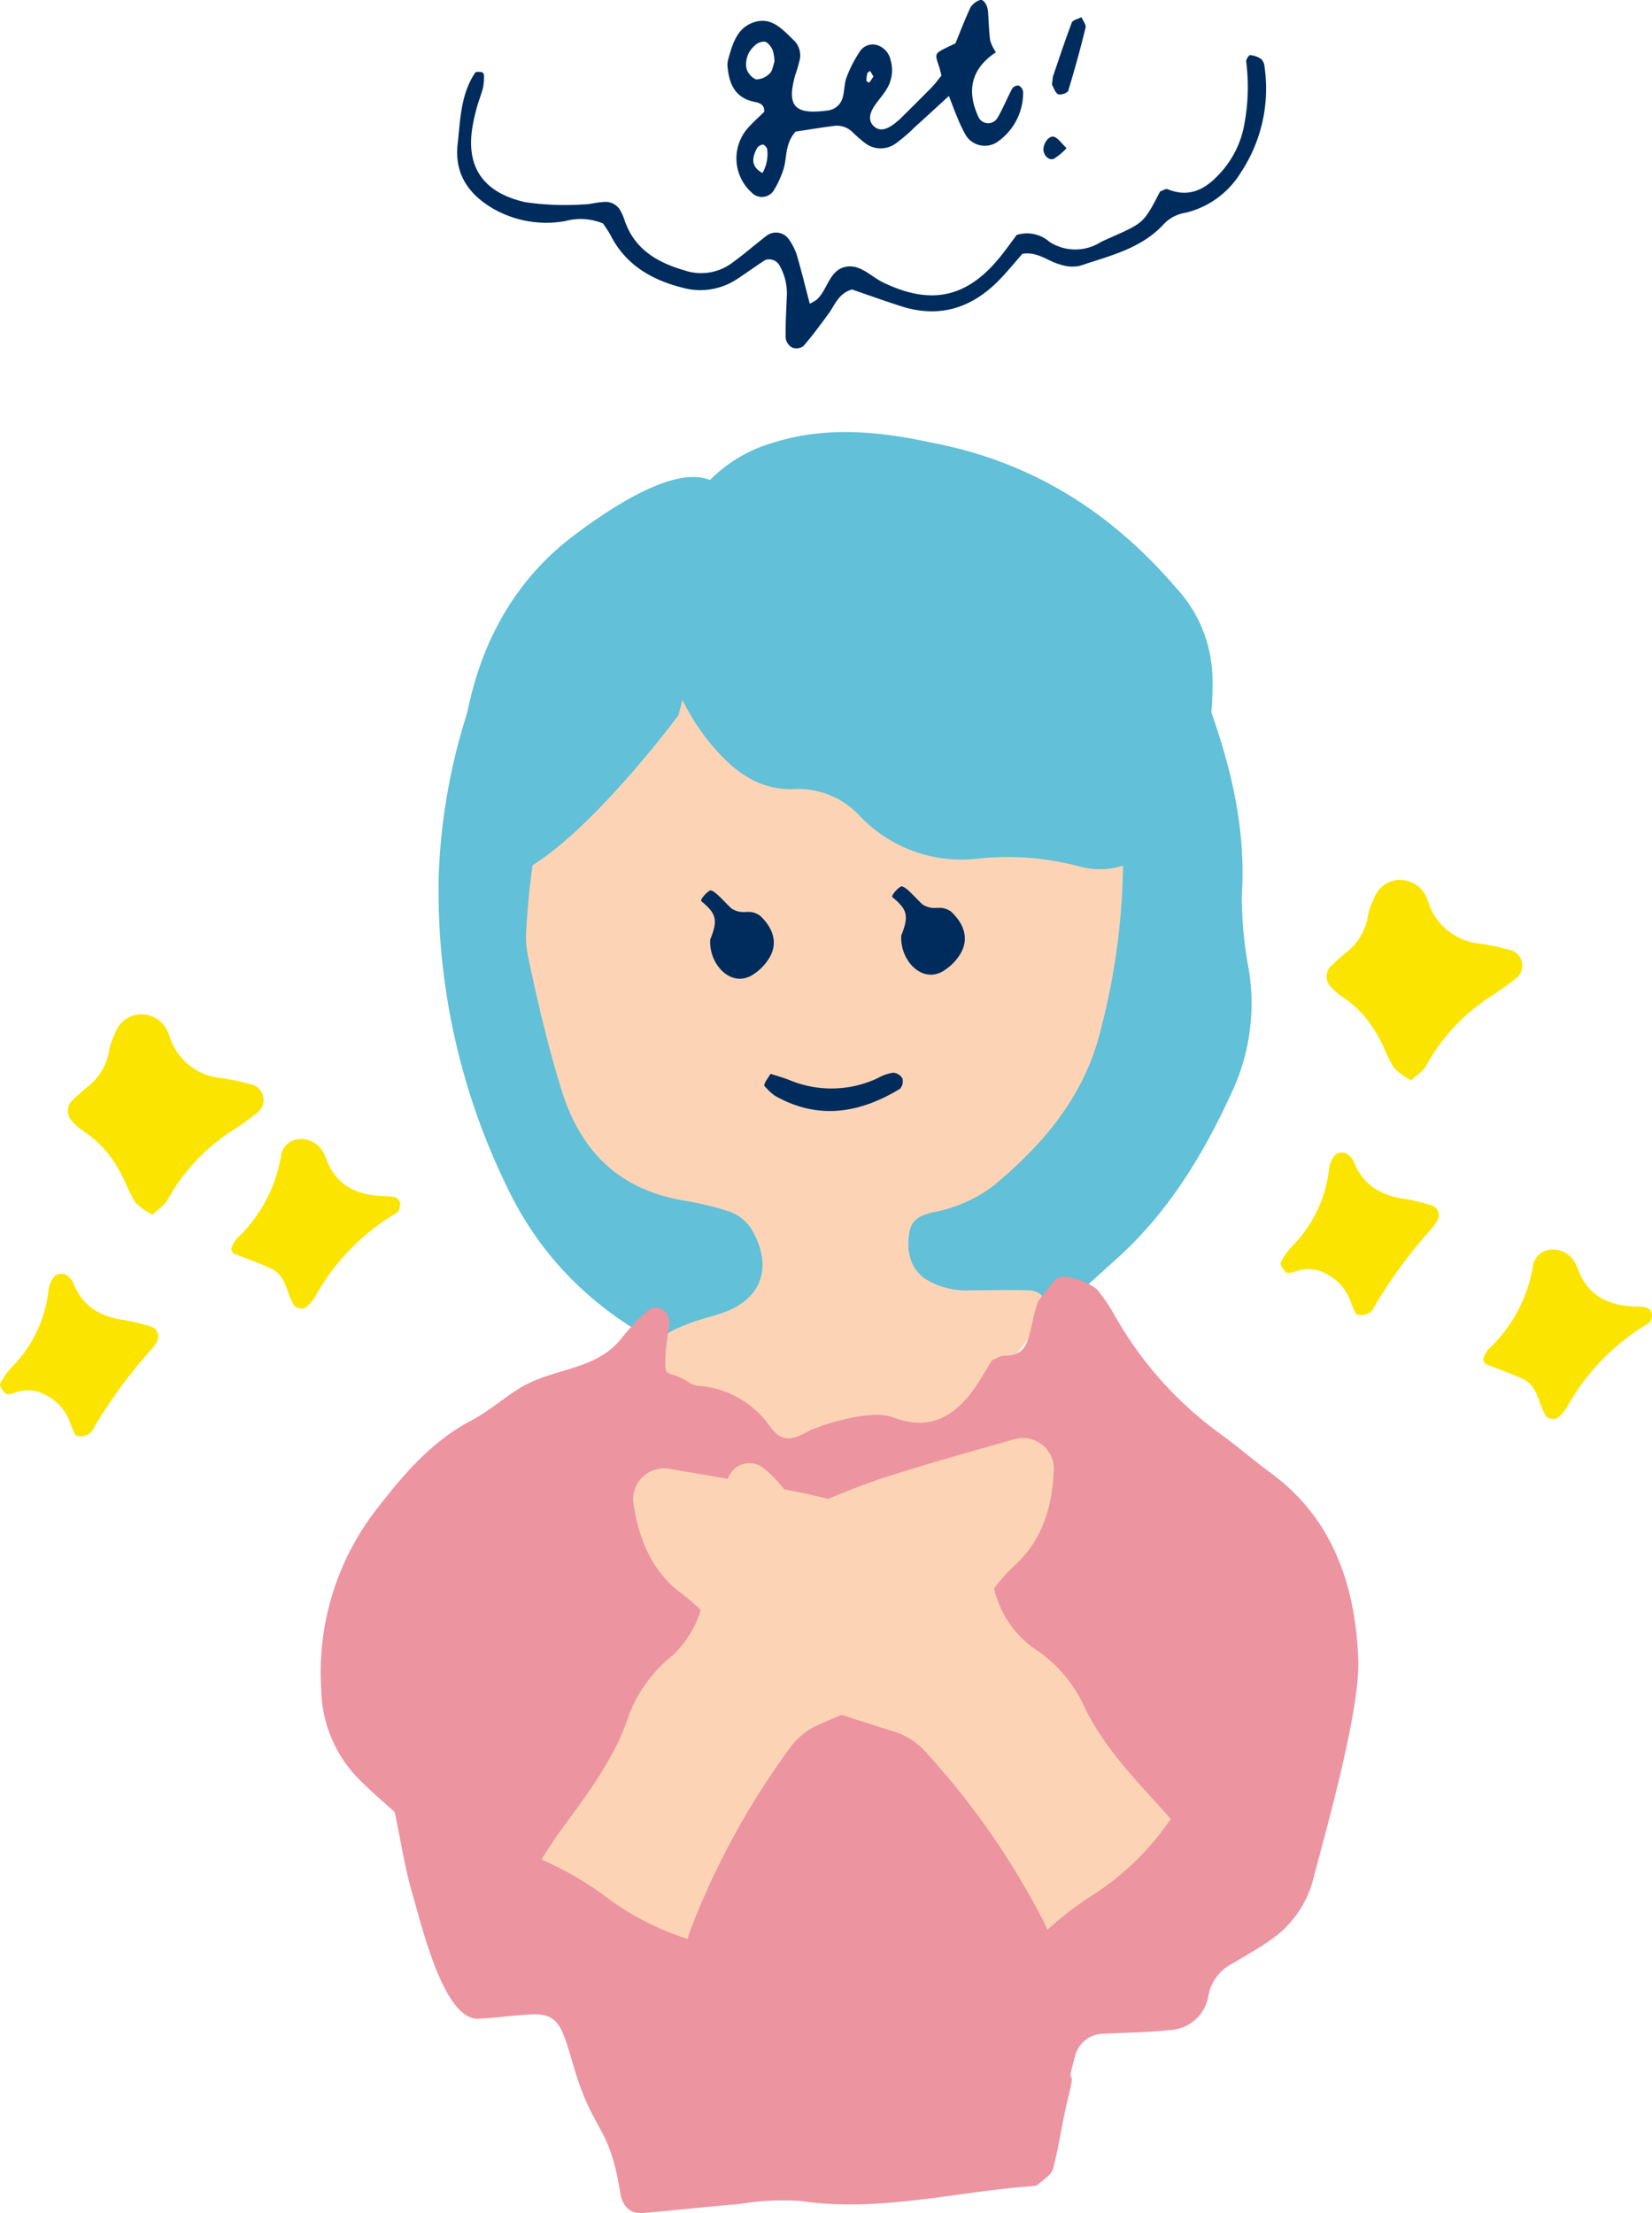 <svg id="img-enjoy-how-05" xmlns="http://www.w3.org/2000/svg" xmlns:xlink="http://www.w3.org/1999/xlink" width="161.208" height="215.893" viewBox="0 0 161.208 215.893">
  <defs>
    <clipPath id="clip-path">
      <rect id="長方形_80" data-name="長方形 80" width="161.208" height="215.893" fill="none"/>
    </clipPath>
  </defs>
  <g id="グループ_65" data-name="グループ 65" clip-path="url(#clip-path)">
    <path id="パス_244" data-name="パス 244" d="M16.516,142.8a6.211,6.211,0,0,1-1.656-1.174c-.739-1.092-1.081-2.39-1.831-3.531a10.365,10.365,0,0,0-3.268-3.447,6.3,6.3,0,0,1-1.189-1.062,1.425,1.425,0,0,1,.009-1.837c.473-.471.973-.917,1.484-1.346a5.6,5.6,0,0,0,2.222-3.687,5.443,5.443,0,0,1,.535-1.506,2.719,2.719,0,0,1,2.332-1.947,2.815,2.815,0,0,1,2.882,1.777c.1.246.173.507.271.757a5.835,5.835,0,0,0,4.887,3.666,24.778,24.778,0,0,1,3.123.673,1.576,1.576,0,0,1,.524,2.63,27.787,27.787,0,0,1-2.269,1.656,18.893,18.893,0,0,0-6.583,6.909c-.271.539-.89.9-1.473,1.468" transform="translate(-1.625 -24.3)" fill="#fbe500"/>
    <path id="パス_245" data-name="パス 245" d="M28.088,149.156a3.15,3.15,0,0,1,.5-.984,14.392,14.392,0,0,0,4.361-8.015,1.881,1.881,0,0,1,1.485-1.7,2.441,2.441,0,0,1,2.693,1.324,5.954,5.954,0,0,1,.312.743c.985,2.441,2.948,3.342,5.421,3.441a5.226,5.226,0,0,1,1.2.105.894.894,0,0,1,.508.54,1.431,1.431,0,0,1-.11.751.588.588,0,0,1-.27.281,21.781,21.781,0,0,0-7.818,7.995,3.837,3.837,0,0,1-1.018,1.215,1.059,1.059,0,0,1-1.032-.109c-.865-1.155-.762-2.946-2.273-3.672-1.2-.576-2.47-1-3.7-1.5-.1-.039-.137-.215-.254-.411" transform="translate(-5.537 -27.285)" fill="#fbe500"/>
    <path id="パス_246" data-name="パス 246" d="M7.345,170.505A13.625,13.625,0,0,1,6.8,169.2a4.808,4.808,0,0,0-2.384-2.617,3.545,3.545,0,0,0-3.105-.154c-.245.078-.634.148-.771.021-.259-.242-.613-.73-.521-.934a6.4,6.4,0,0,1,1.13-1.628,12.621,12.621,0,0,0,3.581-7.5,2.676,2.676,0,0,1,.636-1.426,1.163,1.163,0,0,1,1.074-.1,1.754,1.754,0,0,1,.747.9c.914,2.251,2.686,3.221,4.98,3.537a20.132,20.132,0,0,1,2.724.679,1.036,1.036,0,0,1,.45,1.364,4.654,4.654,0,0,1-.438.666,48.034,48.034,0,0,0-5.736,7.779,1.353,1.353,0,0,1-1.818.719" transform="translate(0 -30.512)" fill="#fbe500"/>
    <path id="パス_247" data-name="パス 247" d="M169.509,126.465a6.21,6.21,0,0,1-1.656-1.174c-.739-1.092-1.081-2.39-1.831-3.531a10.365,10.365,0,0,0-3.268-3.447,6.269,6.269,0,0,1-1.189-1.062,1.425,1.425,0,0,1,.009-1.837c.473-.471.973-.917,1.484-1.346a5.6,5.6,0,0,0,2.222-3.687,5.444,5.444,0,0,1,.535-1.506,2.719,2.719,0,0,1,2.332-1.947,2.815,2.815,0,0,1,2.882,1.777c.1.246.173.507.271.757a5.835,5.835,0,0,0,4.887,3.666,24.782,24.782,0,0,1,3.123.673,1.577,1.577,0,0,1,.524,2.631,27.972,27.972,0,0,1-2.269,1.655A18.893,18.893,0,0,0,170.982,125c-.271.539-.89.9-1.473,1.468" transform="translate(-31.786 -21.079)" fill="#fbe500"/>
    <path id="パス_248" data-name="パス 248" d="M180.242,162.578a3.158,3.158,0,0,1,.5-.984,14.392,14.392,0,0,0,4.361-8.015,1.881,1.881,0,0,1,1.485-1.7,2.441,2.441,0,0,1,2.693,1.324,5.957,5.957,0,0,1,.312.743c.985,2.441,2.948,3.342,5.421,3.441a5.224,5.224,0,0,1,1.2.105.9.9,0,0,1,.508.54,1.432,1.432,0,0,1-.11.751.592.592,0,0,1-.27.281,21.776,21.776,0,0,0-7.818,7.995,3.847,3.847,0,0,1-1.018,1.215,1.059,1.059,0,0,1-1.033-.109c-.865-1.155-.762-2.946-2.273-3.672-1.2-.576-2.47-1-3.7-1.5-.1-.039-.137-.214-.254-.411" transform="translate(-35.533 -29.931)" fill="#fbe500"/>
    <path id="パス_249" data-name="パス 249" d="M162.992,155.783a13.221,13.221,0,0,1-.549-1.309,4.808,4.808,0,0,0-2.384-2.617,3.545,3.545,0,0,0-3.105-.154c-.245.078-.634.148-.771.021-.259-.241-.613-.73-.521-.934a6.4,6.4,0,0,1,1.13-1.628,12.624,12.624,0,0,0,3.581-7.5,2.675,2.675,0,0,1,.636-1.426,1.163,1.163,0,0,1,1.074-.1,1.757,1.757,0,0,1,.747.9c.913,2.251,2.685,3.221,4.98,3.537a20.091,20.091,0,0,1,2.723.679,1.036,1.036,0,0,1,.45,1.364,4.72,4.72,0,0,1-.438.666,48.034,48.034,0,0,0-5.736,7.779,1.353,1.353,0,0,1-1.818.719" transform="translate(-30.684 -27.61)" fill="#fbe500"/>
    <path id="パス_250" data-name="パス 250" d="M89.968,30.954a5.881,5.881,0,0,0,.674-.392c1.087-.967,1.22-2.9,2.855-3.216,1.408-.269,2.444.953,3.636,1.529,4.68,2.259,8.2,1.5,11.439-2.517.586-.727,1.125-1.49,1.594-2.116a3.338,3.338,0,0,1,3.189.662,4.621,4.621,0,0,0,4.968.059c.358-.185.731-.344,1.1-.507,3.155-1.4,3.155-1.4,4.737-4.458.248-.079.55-.294.735-.218,2.078.843,3.644.042,5.029-1.465a9.429,9.429,0,0,0,2.4-4.582,19.761,19.761,0,0,0,.237-6.414c-.024-.2.268-.631.388-.622A2.212,2.212,0,0,1,134,7.063a1.081,1.081,0,0,1,.343.707,14.818,14.818,0,0,1-2.319,10.4,8.662,8.662,0,0,1-5.432,3.916,3.66,3.66,0,0,0-2.082,1.109c-2.205,2.4-5.3,3.083-8.209,4.069a3.7,3.7,0,0,1-1.95-.16c-1.149-.3-2.1-1.249-3.623-1.028-.6.683-1.274,1.5-2,2.281-2.706,2.914-5.932,4.087-9.834,2.841-1.654-.529-3.288-1.12-4.806-1.639-1.333.4-1.658,1.516-2.28,2.362-.792,1.076-1.582,2.157-2.456,3.164a1.176,1.176,0,0,1-1.089.146,1.273,1.273,0,0,1-.641-.922c-.028-1.341.059-2.686.11-4.028a5.537,5.537,0,0,0-.729-3.1,1.165,1.165,0,0,0-1.388-.491c-.9.587-1.769,1.22-2.668,1.809a6.486,6.486,0,0,1-5.4.885c-3-.763-5.48-2.189-6.966-5.03-.246-.469-.563-.9-.768-1.226a5.72,5.72,0,0,0-3.708-.24,10.444,10.444,0,0,1-7.019-1.208c-2.41-1.407-3.8-3.4-3.475-6.3.267-2.394.295-4.857,1.711-6.966.079-.118.438-.085.658-.055.086.012.207.213.206.326a5.216,5.216,0,0,1-.1,1.2c-.165.65-.426,1.276-.6,1.924a18.547,18.547,0,0,0-.439,1.965c-.584,3.659.87,6.313,5.2,7.276a27.157,27.157,0,0,0,5.617.213c.665,0,1.329-.212,2-.237a1.635,1.635,0,0,1,1.661.9,5.421,5.421,0,0,1,.328.736c.917,2.877,3.106,4.219,5.844,5.019a5.058,5.058,0,0,0,4.608-.651c1.2-.854,2.311-1.839,3.485-2.735a1.526,1.526,0,0,1,2.14.365,6.247,6.247,0,0,1,.747,1.422c.453,1.533.831,3.088,1.3,4.875" transform="translate(-10.954 -1.32)" fill="#002c5d"/>
    <path id="パス_251" data-name="パス 251" d="M110.019,9.369c-1.379,1.263-2.354,2.165-3.34,3.052a15.533,15.533,0,0,1-1.829,1.566,2.491,2.491,0,0,1-3.016-.04,12.544,12.544,0,0,1-1.214-1.059,2.172,2.172,0,0,0-1.847-.6c-1.317.169-2.627.388-3.712.552C94,14.065,94.243,15.371,93.887,16.5a9.4,9.4,0,0,1-1,2.154,1.38,1.38,0,0,1-2.113.127,4.483,4.483,0,0,1-.446-6.195c.519-.607,1.13-1.137,1.678-1.68.039-.773-.519-.875-1.028-.985C89.241,9.544,88.625,8.3,88.447,6.7a2.159,2.159,0,0,1,.014-.8c.435-1.563.862-3.234,2.636-3.757,1.677-.5,2.732.772,3.8,1.792a2.03,2.03,0,0,1,.584,1.848,13.95,13.95,0,0,1-.449,1.544c-.9,3.178.063,3.865,3.2,3.45a1.72,1.72,0,0,0,1.433-1.27c.181-.642.146-1.356.381-1.973a12.209,12.209,0,0,1,1.264-2.47,1.494,1.494,0,0,1,1.757-.649,1.948,1.948,0,0,1,1.27,1.446,3.506,3.506,0,0,1-.324,2.731c-.331.578-.79,1.08-1.176,1.628-.639.9-.668,1.637-.1,2.128.548.475,1.237.337,2.156-.43.1-.088.217-.162.312-.257,1.049-1.042,2.105-2.077,3.138-3.136.366-.374.674-.806.959-1.152-.1-.381-.15-.635-.233-.879-.421-1.242-.441-1.257.651-1.81.238-.12.482-.232.946-.454.435-1.061.907-2.305,1.468-3.509a1.808,1.808,0,0,1,.87-.7c.368-.173.792.418.845,1.15.067.931.084,1.869.209,2.793a4.329,4.329,0,0,0,.556,1.136c-2.4,1.585-2.88,3.728-1.73,6.253a1.048,1.048,0,0,0,1.888.136c.538-.92.937-1.92,1.44-2.861a.712.712,0,0,1,.63-.281.807.807,0,0,1,.426.6,5.807,5.807,0,0,1-2.426,4.837,2.185,2.185,0,0,1-3.172-.6,15.029,15.029,0,0,1-.857-1.813c-.213-.487-.389-.988-.788-2.014M93.007,6.032A4.032,4.032,0,0,0,92.833,4.9c-.153-.339-.451-.757-.762-.834a1.311,1.311,0,0,0-1.024.413,2.371,2.371,0,0,0-.781,2.161,1.677,1.677,0,0,0,.943,1.107,1.913,1.913,0,0,0,1.338-.587c.263-.23.3-.714.459-1.129M91.836,16.876a3.777,3.777,0,0,0,.464-2.3c-.026-.185-.289-.474-.436-.47a.811.811,0,0,0-.587.389c-.422.858-.651,1.716.559,2.385m10.829-9.414-.326-.545c-.094.077-.245.139-.271.234a2.635,2.635,0,0,0-.084.735c0,.06.256.178.267.165.151-.185.28-.388.414-.588" transform="translate(-17.43 0)" fill="#002c5d"/>
    <path id="パス_252" data-name="パス 252" d="M127.949,7.9c.515-1.505,1.136-3.409,1.843-5.28.1-.26.622-.36.949-.533.143.344.469.733.4,1.024q-.757,3.1-1.692,6.156c-.064.211-.708.438-.969.344s-.424-.569-.593-.9c-.051-.1.014-.259.064-.815" transform="translate(-25.207 -0.411)" fill="#002c5d"/>
    <path id="パス_253" data-name="パス 253" d="M129.078,17.729a5.969,5.969,0,0,1-1.235,1.033c-.469.2-.979-.3-1.016-.845-.046-.665.569-1.484,1.059-1.293.4.157.689.618,1.192,1.1" transform="translate(-25.002 -3.272)" fill="#002c5d"/>
    <path id="パス_254" data-name="パス 254" d="M139.8,122.47c-2.832,6.3-6.328,12.155-11.53,16.811-2.182,1.953-4.319,3.965-6.59,5.806-2.849,2.307-5.728,4.441-9.731,4.385-1.517-.022-3.13,1.106-4.584,1.925-1.469.828-2.76,1.977-4.192,2.882a2.353,2.353,0,0,1-3.16-.812c-1.1-1.624-2.03-3.306-1.738-5.41.5-3.638.847-7.305,1.56-10.9a17.029,17.029,0,0,1,2.15-5.425c4.716-7.734,9.546-15.4,14.4-23.044a19.744,19.744,0,0,1,3.219-3.964,48.55,48.55,0,0,0,9.634-12.855c1.405-2.58,2.885-5.122,4.454-7.6a2.4,2.4,0,0,1,1.807-.949,2.117,2.117,0,0,1,1.55,1.152c2.29,6.184,3.932,12.484,3.5,19.253a37.925,37.925,0,0,0,.671,7.242A20.477,20.477,0,0,1,139.8,122.47" transform="translate(-19.364 -16.424)" fill="#62c0d8"/>
    <path id="パス_255" data-name="パス 255" d="M89.941,148.7a17.629,17.629,0,0,1-11.309-.729C70.364,144.6,63.89,139.138,60,130.995a65.823,65.823,0,0,1-6.687-30.259,58.747,58.747,0,0,1,5.048-21.958c.875-2.031,2.678-2.408,4.43-1.083a5.822,5.822,0,0,1,2.652,3.71c.327,2.133,1.484,3.826,2.6,5.61a66.073,66.073,0,0,1,7.309,16.376c1.336,4.5,2.711,8.983,4.06,13.477,2.182,7.272,5.555,14.044,8.765,20.883a15.976,15.976,0,0,0,4.606,5.226,2.806,2.806,0,0,1-.566,4.613c-.906.5-1.86.908-2.281,1.11" transform="translate(-10.507 -15.164)" fill="#62c0d8"/>
    <path id="パス_256" data-name="パス 256" d="M122.165,94.683a66.366,66.366,0,0,1-2.143,19c-1.568,6.5-5.613,11.181-10.4,15.18a13.885,13.885,0,0,1-5.964,2.644c-1.1.255-2.119.635-2.33,2.038-.319,2.117.312,3.674,1.7,4.543a7.527,7.527,0,0,0,4.18,1.034c1.989-.009,3.979-.071,5.964.01a1.8,1.8,0,0,1,1.179,2.993c-4.144,5.1-7.975,10.516-13.215,14.49-2.187,1.659-4.262,1.875-6.555.483-1.106-.671-2.213-1.338-3.31-2.026-3.289-2.064-6.563-4.16-9.866-6.2-1.43-.882-7.834.3-8.636-1.35-.373-.764,4.98-4.272,5.693-4.594.663-.3,1.342-.567,2.028-.8,1.033-.35,2.109-.577,3.116-.995,3.442-1.428,4.376-4.49,2.344-7.952a4.245,4.245,0,0,0-2.09-1.718,31.008,31.008,0,0,0-4.77-1.139c-5.9-1.085-9.768-4.527-11.7-10.769-1.319-4.27-2.332-8.595-3.248-12.961a9.067,9.067,0,0,1-.2-2.321c.381-7.053,1.519-13.91,4.873-20.1a19.2,19.2,0,0,1,2.965-4.127c2.587-2.689,5.32-5.215,8-7.8a3.922,3.922,0,0,1,.9-.642c7.7-4.02,15.7-5.852,24.176-3.2a24.552,24.552,0,0,1,10.073,6.751A25.31,25.31,0,0,1,121.973,90.6c.144,1.35.132,2.719.192,4.079" transform="translate(-12.604 -13.243)" fill="#fcd4b5"/>
    <path id="パス_257" data-name="パス 257" d="M106.842,53.549c9.968,1.908,17.675,7,23.9,14.3a13.24,13.24,0,0,1,3.415,8.716,32.083,32.083,0,0,1-1.912,11.542,11.152,11.152,0,0,1-3.193,4.584c-2.243,1.953-4.938,3.02-8.042,2.141a27.167,27.167,0,0,0-10.118-.678,13.713,13.713,0,0,1-11.131-4.18,8.175,8.175,0,0,0-6.586-2.64c-2.885.074-5.151-1.341-7.095-3.415C79.511,76.91,78.458,66.453,83.6,59a14.138,14.138,0,0,1,7.759-5.485c5.106-1.6,10.281-1.1,15.478.035" transform="translate(-15.84 -10.349)" fill="#62c0d8"/>
    <path id="パス_258" data-name="パス 258" d="M104.465,163.3c.507-.207.84-.466,1.167-.458,2.866.066,2.313-2.469,3.359-5.3a21.55,21.55,0,0,1,1.653-2.065c.545-.906,3.613.255,4.229,1.055a19.439,19.439,0,0,1,1.576,2.371,36.309,36.309,0,0,0,10.446,11.66c1.628,1.192,3.172,2.528,4.8,3.723,5.855,4.3,8.253,10.666,8.531,18.2.184,5.01-3.157,16.682-4.405,21.454a10.316,10.316,0,0,1-4.2,5.936c-1.195.841-2.472,1.538-3.719,2.287a4.432,4.432,0,0,0-2.293,3.077,4,4,0,0,1-3.884,3.395c-2.1.237-4.226.242-6.34.353a2.863,2.863,0,0,0-2.811,2.26c-1.012,3.586.251.347-.655,3.968-.572,2.284-.874,4.655-1.472,6.929-.165.628-.948,1.061-1.47,1.554a.844.844,0,0,1-.5.149c-7.565.552-15.042,2.592-22.713,1.45a25.537,25.537,0,0,0-5.809.286c-3.173.268-6.34.629-9.514.886-1.244.1-2.011-.576-2.234-1.973-1.062-6.654-2.592-5.76-4.5-12.165-.281-.94-.547-1.888-.868-2.811-.644-1.854-1.421-2.49-3.2-2.422-1.766.067-3.525.352-5.29.421-3.328.131-5.441-8.792-6.458-12.3-.707-2.437-1.089-4.994-1.689-7.846-1.13-1.044-2.551-2.213-3.819-3.561a12.736,12.736,0,0,1-3.354-8.438,25.925,25.925,0,0,1,5.725-17.967c2.569-3.325,5.305-6.359,8.939-8.256,1.594-.831,3.013-2.075,4.551-3.052,3.411-2.165,7.6-1.7,10.168-5.062a21.259,21.259,0,0,1,1.905-2.068c.527-.527,1.111-1.07,1.881-.7s.879,1.116.743,1.967a22.826,22.826,0,0,0-.3,2.355c-.145,2.7.034,1.509,2.071,2.728a2.7,2.7,0,0,0,.975.451,9.333,9.333,0,0,1,6.91,3.668c1.187,1.752,2.111,1.826,3.957.777.788-.448,5.962-2.241,8.268-1.361,3.654,1.4,6.313-.055,8.559-3.759.393-.648.788-1.294,1.1-1.8" transform="translate(-7.682 -30.586)" fill="#ed94a1"/>
    <path id="パス_259" data-name="パス 259" d="M77.22,81.2S61.044,103.044,56.442,95.821c0,0-4.349-20.945,10.581-32.17s15.319-2.388,15.319-2.388Z" transform="translate(-11.011 -11.426)" fill="#62c0d8"/>
    <path id="パス_260" data-name="パス 260" d="M86.1,112.993c.826-2.013.519-2.594-.89-3.769-.014-.282.655-.943.877-1.018.421-.145,1.825,1.608,2.17,1.8,1.164.66,1.58-.1,2.7.644,1.1,1.023,1.88,2.515.917,4.122a4.974,4.974,0,0,1-1.762,1.737c-2.076,1.144-4.16-1.173-4.006-3.52" transform="translate(-16.798 -21.33)" fill="#002c5d"/>
    <path id="パス_261" data-name="パス 261" d="M109.32,112.5c.826-2.013.519-2.594-.89-3.769-.014-.282.655-.943.877-1.018.421-.145,1.825,1.608,2.17,1.8,1.164.66,1.58-.1,2.7.643,1.1,1.024,1.88,2.516.917,4.123a4.974,4.974,0,0,1-1.762,1.737c-2.076,1.144-4.16-1.173-4.006-3.52" transform="translate(-21.376 -21.233)" fill="#002c5d"/>
    <path id="パス_262" data-name="パス 262" d="M93.511,130.453c.58.189,1.2.361,1.8.591a10.606,10.606,0,0,0,8.714-.2,4.228,4.228,0,0,1,1.449-.5,1.13,1.13,0,0,1,.9.556,1.092,1.092,0,0,1-.243,1.021c-3.931,2.382-7.985,3.059-12.185.677a5.016,5.016,0,0,1-.861-.772c-.3-.278-.294-.281.428-1.372" transform="translate(-18.314 -25.696)" fill="#002c5d"/>
    <path id="パス_263" data-name="パス 263" d="M90.124,181.968c2.9-1.158,5.531-2.37,8.266-3.261,4.3-1.4,8.657-2.614,13.009-3.843a3.015,3.015,0,0,1,3.859,3.255c-.171,3.368-1.111,6.487-3.6,8.849a16.982,16.982,0,0,0-4.5,6.668c-.869,2.459-2.688,3.732-4.939,4.693-3.329,1.42-6.6,2.971-9.933,4.387a7,7,0,0,0-2.868,2.4,75.833,75.833,0,0,0-9.6,17.606,66.414,66.414,0,0,0-1.968,7.332c-.414,1.527-1.6,2.122-2.867,1.425a44.859,44.859,0,0,1-9.7-6.948c-2.537-2.444-2.761-3.7-1.137-6.694a43.743,43.743,0,0,1,3.182-5.046c2.578-3.508,5.193-6.961,6.552-11.2a13.728,13.728,0,0,1,4.168-5.629,9.965,9.965,0,0,0,3.172-6.681c.27-2.694.892-5.354,1.423-8.017a14.3,14.3,0,0,1,.838-2.57,2.211,2.211,0,0,1,3.581-.929,11.539,11.539,0,0,1,2.169,2.332,9.8,9.8,0,0,1,.886,1.867" transform="translate(-12.443 -34.447)" fill="#fcd4b5"/>
    <path id="パス_264" data-name="パス 264" d="M102.438,183.163c-3.008-.841-5.752-1.765-8.567-2.358-4.423-.931-8.888-1.672-13.346-2.429a3.015,3.015,0,0,0-3.488,3.649c.53,3.33,1.8,6.331,4.522,8.413a16.99,16.99,0,0,1,5.184,6.149c1.128,2.352,3.073,3.423,5.414,4.136,3.461,1.057,6.882,2.247,10.345,3.3a6.987,6.987,0,0,1,3.109,2.083,75.8,75.8,0,0,1,11.434,16.477,66.282,66.282,0,0,1,2.741,7.079c.576,1.474,1.814,1.939,3,1.11a44.861,44.861,0,0,0,8.9-7.946c2.261-2.7,2.35-3.973.414-6.778a43.94,43.94,0,0,0-3.7-4.677c-2.938-3.211-5.908-6.363-7.713-10.432a13.721,13.721,0,0,0-4.746-5.15,9.959,9.959,0,0,1-3.869-6.3c-.557-2.649-1.46-5.228-2.273-7.818a14.218,14.218,0,0,0-1.109-2.466,2.21,2.21,0,0,0-3.659-.54,11.514,11.514,0,0,0-1.908,2.551,9.8,9.8,0,0,0-.682,1.951" transform="translate(-15.177 -35.076)" fill="#fcd4b5"/>
    <path id="パス_265" data-name="パス 265" d="M58.01,223.515a31.3,31.3,0,0,1,12.739,5.732,26.653,26.653,0,0,0,13.376,5.1l-1.911,8.6-7.325,2.866-14.332-8.281Z" transform="translate(-11.436 -44.064)" fill="#ed94a1"/>
    <path id="パス_266" data-name="パス 266" d="M120.6,237.5a31.3,31.3,0,0,1,9.858-9.9,26.656,26.656,0,0,0,9.487-10.718l7.372,4.821.1,7.866-12.8,10.489Z" transform="translate(-23.775 -42.756)" fill="#ed94a1"/>
  </g>
</svg>
